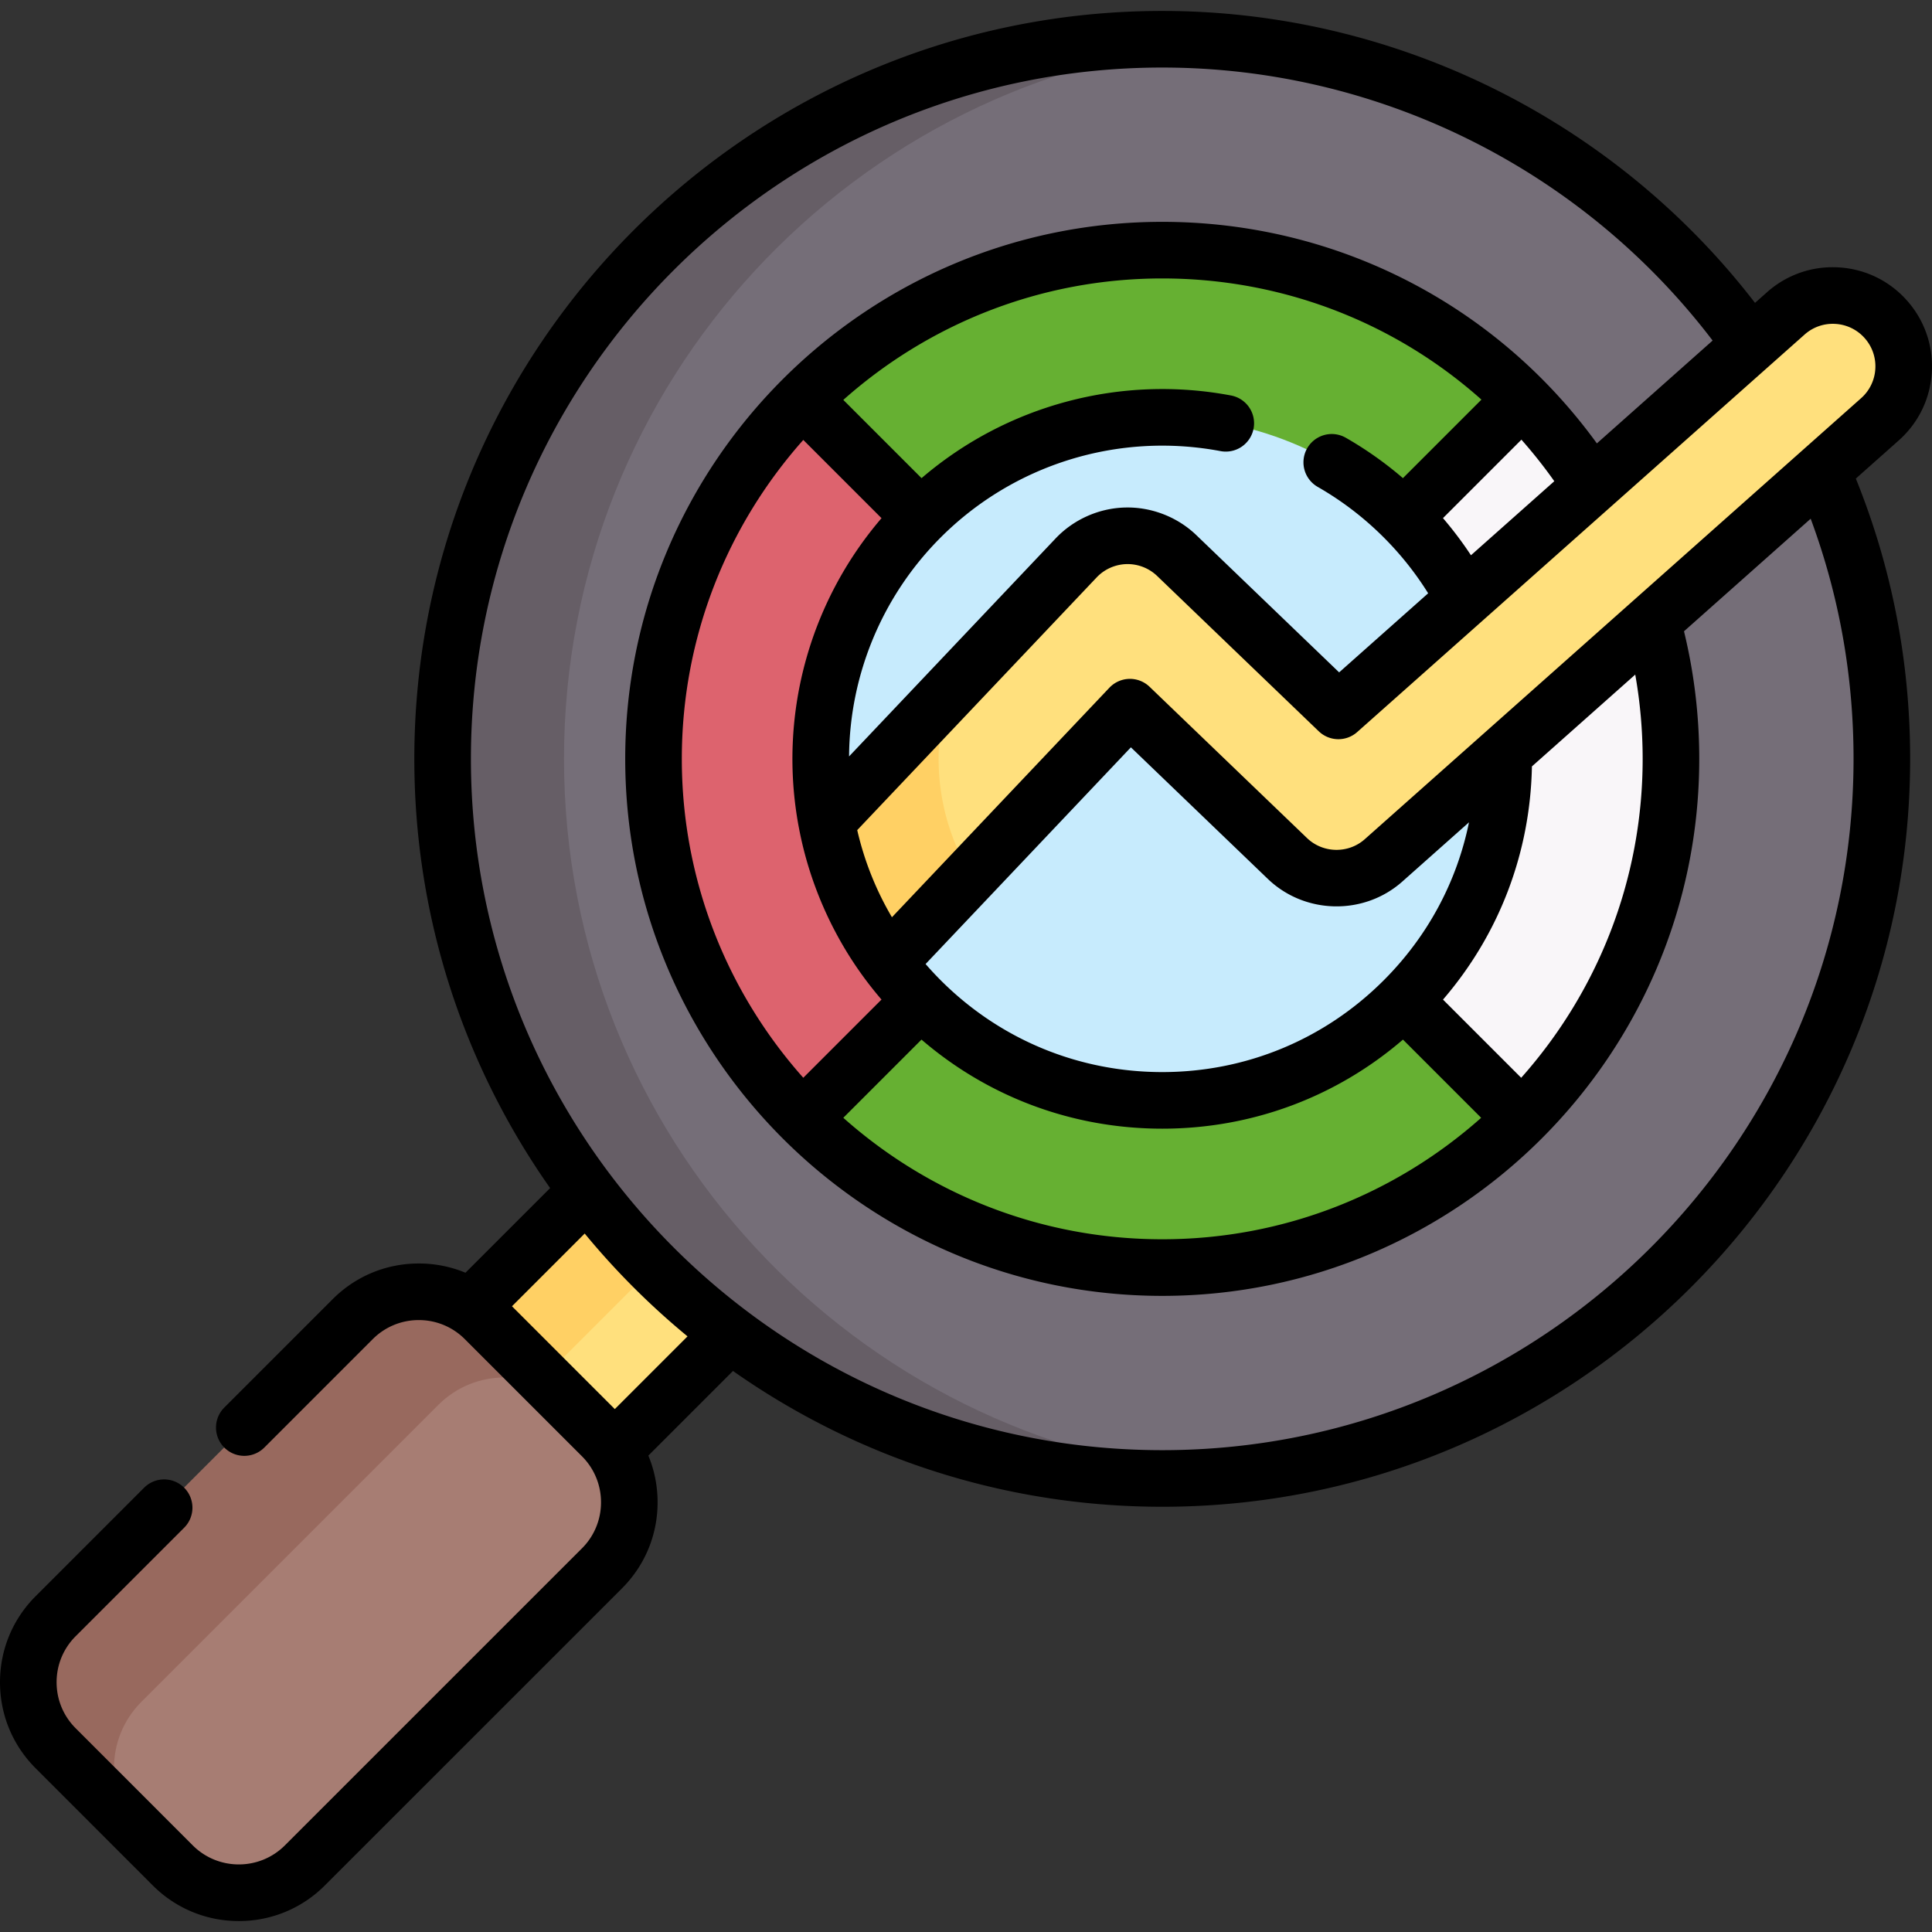 <svg xmlns="http://www.w3.org/2000/svg" width="512" height="512" viewBox="0 0 511.999 511.999" style="enable-background:new 0 0 512 512" xml:space="preserve"><rect x="0" y="0" width="511.999" height="511.999" fill="#333333" stroke="none"/><path d="m173.042 298.185 37.847 37.847-87.682 87.682-37.847-37.847z" fill="#FFE07D" data-original="#ffe07d"/><path d="m173.04 298.186 18.923 18.923-87.682 87.682-18.923-18.923z" fill="#FFD064" data-original="#ffd064"/><circle cx="308.004" cy="201.102" fill="#756E78" r="190.706" data-original="#756e78"/><path d="M324.099 391.133c-5.305.452-10.675.677-16.093.677-105.328 0-190.709-85.397-190.709-190.709 0-105.328 85.381-190.709 190.709-190.709 5.418 0 10.787.226 16.093.677-97.813 8.159-174.632 90.122-174.632 190.031 0 99.895 76.819 181.874 174.632 190.033z" fill="#665E66" data-original="#665e66"/><circle cx="308.004" cy="201.101" fill="#C7EBFD" r="120.741" data-original="#c7ebfd"/><path d="M403.327 296.434c-24.402 24.393-58.105 39.485-95.327 39.485-37.221 0-70.924-15.092-95.327-39.485l5.912-31.334 25.419.003c35.344 35.343 92.648 35.343 127.992 0l27.843 3.485z" fill="#66B032" data-original="#b3e59f"/><path d="m403.327 105.771-4.653 26.68-26.678 4.661c-35.343-35.353-92.648-35.353-127.992 0h-26.256l-5.075-31.341C237.076 81.378 270.779 66.286 308 66.286c37.222 0 70.925 15.092 95.327 39.485z" fill="#66B032" data-original="#707dd3"/><path d="m244.004 265.103-31.331 31.331c-24.402-24.393-39.495-58.095-39.495-95.327 0-37.241 15.092-70.944 39.495-95.336l31.331 31.341c-35.343 35.343-35.343 92.648 0 127.991z" fill="#DD636E" data-original="#dd636e"/><path d="M442.822 201.107c0 37.231-15.092 70.934-39.495 95.327l-31.331-31.331c35.344-35.343 35.344-92.648 0-127.992l31.331-31.341c24.402 24.393 39.495 58.096 39.495 95.337z" fill="#F9F6F9" data-original="#f9f6f9"/><path d="m45.783 494.351-31.028-31.028c-9.67-9.67-9.67-25.349 0-35.02l78.713-78.713c9.67-9.67 25.349-9.67 35.02 0l31.028 31.028c9.67 9.67 9.67 25.349 0 35.02l-78.713 78.713c-9.671 9.671-25.349 9.671-35.02 0z" fill="#A77D73" data-original="#a77d73"/><path d="m37.465 486.032-22.709-22.709c-9.675-9.675-9.675-25.346 0-35.022l78.712-78.712c9.676-9.676 25.346-9.676 35.022 0l22.709 22.709c-9.675-9.675-25.346-9.675-35.022 0L37.465 451.01c-9.676 9.676-9.676 25.347 0 35.022z" fill="#98695E" data-original="#98695e"/><path d="m498.197 111.126-99.705 88.596-31.825 28.277c-7.324 6.513-18.423 6.296-25.49-.494l-41.728-40.097-64.105 67.663a89.864 89.864 0 0 1-16.318-37.389l66.17-69.837a18.762 18.762 0 0 1 13.195-5.851 18.837 18.837 0 0 1 13.451 5.228l42.845 41.175 33.337-29.621 85.226-75.718c7.749-6.889 19.619-6.187 26.508 1.562 6.889 7.747 6.187 19.617-1.561 26.506z" fill="#FFE07D" data-original="#ffe07d"/><path d="M248.744 201.109c0 11.26 3.14 21.78 8.59 30.75l-21.99 23.21a89.81 89.81 0 0 1-16.32-37.38l32.37-34.17a59.441 59.441 0 0 0-2.65 17.59z" fill="#FFD064" data-original="#ffd064"/><path d="M511.953 98.636c.413-7.008-1.927-13.756-6.59-19.001s-11.089-8.361-18.095-8.774c-7.009-.416-13.757 1.927-19 6.588l-3.17 2.816C427.663 31.679 369.565 2.899 308.009 2.899c-109.293 0-198.209 88.912-198.209 198.2 0 42.296 13.325 81.535 35.986 113.755l-22.431 22.431a32.218 32.218 0 0 0-12.374-2.449c-8.619 0-16.721 3.356-22.814 9.449l-28.75 28.75a7.5 7.5 0 0 0 10.607 10.606l28.75-28.75a17.15 17.15 0 0 1 12.207-5.056 17.15 17.15 0 0 1 12.206 5.056l31.03 31.03a17.15 17.15 0 0 1 5.056 12.207 17.15 17.15 0 0 1-5.056 12.206l-78.72 78.71c-6.73 6.73-17.682 6.73-24.412.001L20.06 458.012c-3.264-3.26-5.061-7.594-5.061-12.204s1.797-8.944 5.063-12.207l28.74-28.74a7.5 7.5 0 0 0 0-10.606 7.501 7.501 0 0 0-10.607 0L9.459 422.992C3.359 429.086 0 437.189 0 445.808s3.359 16.722 9.456 22.812l31.02 31.031c6.094 6.094 14.195 9.449 22.813 9.449s16.72-3.356 22.812-9.449l78.719-78.71c6.095-6.093 9.45-14.195 9.45-22.813 0-4.319-.844-8.509-2.451-12.381l22.429-22.429c32.221 22.663 71.461 35.989 113.759 35.989 109.288 0 198.2-88.916 198.2-198.209 0-25.718-4.841-50.676-14.391-74.272l11.361-10.095c5.246-4.662 8.362-11.089 8.776-18.095zM162.931 373.423l-27.25-27.251 19.271-19.272a199.987 199.987 0 0 0 27.25 27.251zm328.277-172.324c0 101.022-82.183 183.209-183.2 183.209-101.022 0-183.209-82.188-183.209-183.209 0-101.017 82.187-183.2 183.209-183.2 57.25 0 111.27 26.93 145.853 72.351l-30.673 27.252c-26.777-36.92-69.209-58.713-115.18-58.713-78.475 0-142.319 63.84-142.319 142.31 0 78.475 63.844 142.319 142.319 142.319 78.47 0 142.31-63.844 142.31-142.319 0-11.431-1.36-22.779-4.044-33.804l33.573-29.832c7.538 20.315 11.361 41.672 11.361 63.636zm-57.851-22.326a128.27 128.27 0 0 1 1.962 22.326c0 32.409-12.178 62.023-32.189 84.522l-20.72-20.72c14.878-17.277 23.129-38.866 23.565-61.797zm-189.149 96.731c17.756 15.274 40.139 23.606 63.8 23.606 23.662 0 46.043-8.333 63.793-23.606l20.723 20.723c-22.497 20.012-52.108 32.19-84.515 32.19-32.409 0-62.023-12.179-84.522-32.192zm122.487-15.708c-15.676 15.68-36.517 24.315-58.687 24.315s-43.016-8.635-58.695-24.315a83.597 83.597 0 0 1-4.022-4.32l54.408-57.428 36.282 34.864c9.823 9.44 25.492 9.742 35.667.693l17.65-15.683c-3.213 15.746-10.936 30.213-22.603 41.874zm-137.376-.254a97.458 97.458 0 0 0 4.287 5.351l-20.726 20.726c-20.012-22.499-32.19-52.112-32.19-84.52 0-32.406 12.178-62.017 32.19-84.514l20.733 20.734a97.985 97.985 0 0 0-21.959 81.722l.031.157.031.156c2.725 14.479 8.806 28.371 17.603 40.188zm-4.308-59.082a82.949 82.949 0 0 1 24.302-58.047c19.403-19.402 47.105-27.951 74.099-22.873a7.5 7.5 0 1 0 2.774-14.741 97.996 97.996 0 0 0-81.964 21.914l-20.734-20.734C245.987 85.968 275.6 73.79 308.009 73.79c31.744 0 61.598 11.623 84.588 32.113l-20.808 20.808a97.648 97.648 0 0 0-15.137-10.702 7.5 7.5 0 0 0-7.445 13.022 83.084 83.084 0 0 1 17.494 13.387 82.998 82.998 0 0 1 11.777 14.809l-23.591 20.96-37.845-36.37c-5.012-4.819-11.907-7.485-18.814-7.321-6.949.151-13.683 3.136-18.476 8.191zm164.808-53.311a97.799 97.799 0 0 0-7.415-9.841l20.789-20.789a128.864 128.864 0 0 1 8.711 11.007zm107.16-49.396a11.208 11.208 0 0 1-3.765 7.766L361.682 222.394c-4.369 3.885-11.093 3.753-15.309-.298l-41.728-40.097a7.5 7.5 0 0 0-10.641.25l-57.632 60.831a81.472 81.472 0 0 1-9.197-23.095l63.464-66.981a11.33 11.33 0 0 1 7.932-3.514 11.343 11.343 0 0 1 8.075 3.138l42.845 41.175a7.501 7.501 0 0 0 10.179.199l118.564-105.34c2.25-2 5.143-3.006 8.151-2.827a11.207 11.207 0 0 1 7.768 3.766 11.202 11.202 0 0 1 2.826 8.152z" data-original="#000000"/></svg>